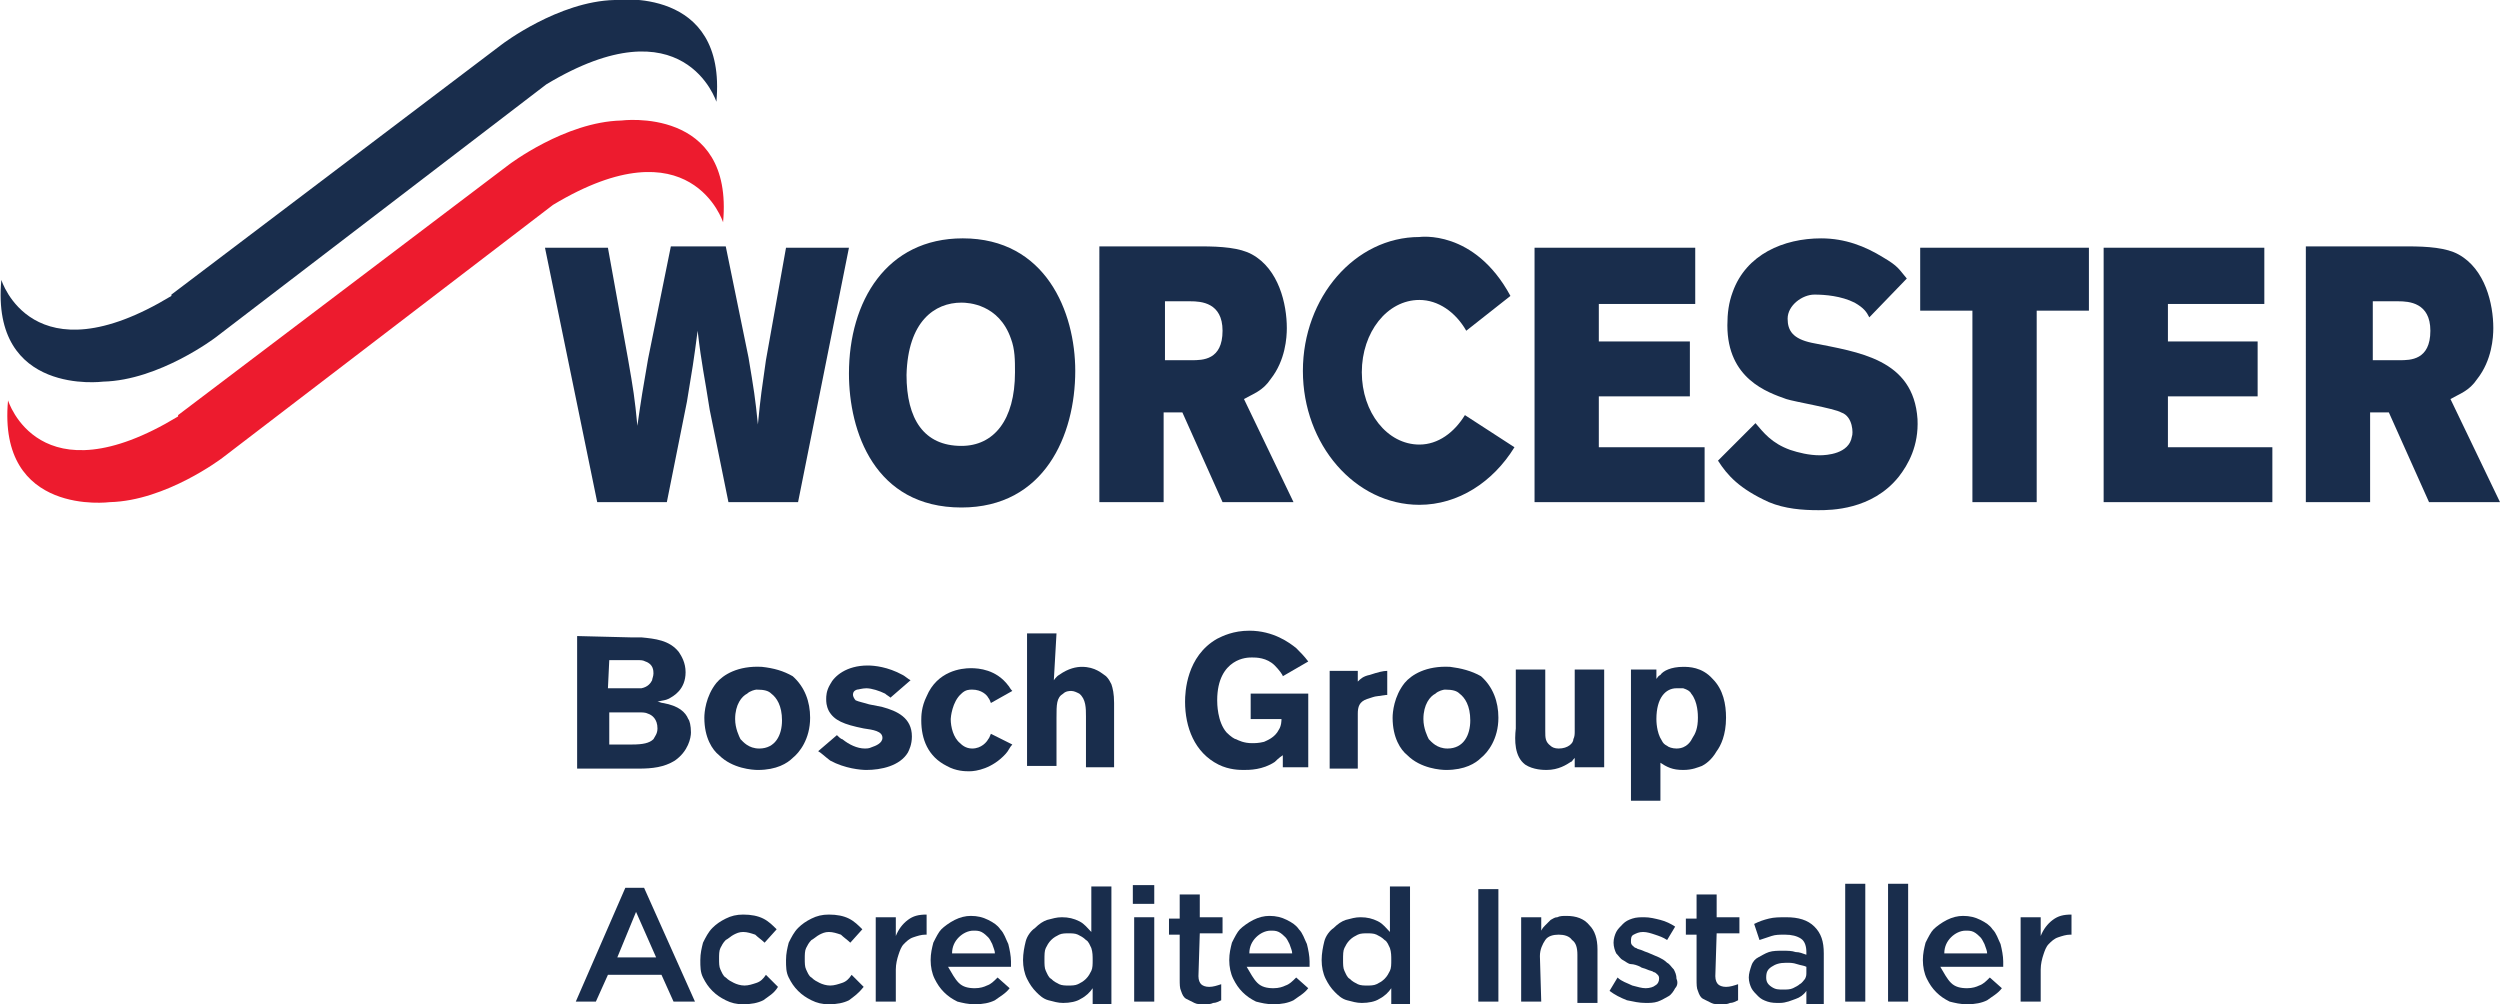 <?xml version="1.0" encoding="utf-8"?>
<!-- Generator: Adobe Illustrator 24.0.1, SVG Export Plug-In . SVG Version: 6.00 Build 0)  -->
<svg version="1.1" id="Layer_1" xmlns="http://www.w3.org/2000/svg" xmlns:xlink="http://www.w3.org/1999/xlink" x="0px" y="0px"
	 viewBox="0 0 186.7 75" style="enable-background:new 0 0 186.7 75;" xml:space="preserve">
<style type="text/css">
	.st0{fill:#192D4C;}
	.st1{fill:#ED1B2E;}
</style>
<g>
	<path class="st0" d="M37.5,3.3c0,0,4.2-3.2,8.4-3.3c0,0,8.4-1.1,7.6,7.6c0,0-2.4-7.5-12.7-1.3L16.1,25.2l0,0c0,0-4.2,3.2-8.4,3.3
		c0,0-8.4,1.1-7.6-7.6c0,0,2.3,7.5,12.7,1.2V22L37.5,3.3L37.5,3.3z"/>
	<path class="st1" d="M38,12.3c0,0,4.2-3.2,8.4-3.3c0,0,8.4-1.1,7.6,7.6c0,0-2.4-7.5-12.7-1.3L16.6,34.2l0,0c0,0-4.2,3.2-8.4,3.3
		c0,0-8.4,1.1-7.6-7.6c0,0,2.3,7.5,12.7,1.2V31L38,12.3L38,12.3z"/>
	<g>
		<path class="st0" d="M44.6,37.5h5.2l1.5-7.5c0.4-2.4,0.5-3,0.8-5.3c0.3,2.6,0.5,3.3,0.9,5.9l1.4,6.9h5.2l3.8-19h-4.7l-1.5,8.4
			c-0.3,2.1-0.4,2.7-0.6,4.8c-0.2-2-0.3-2.6-0.7-5l-1.7-8.3h-4.1l-1.7,8.4c-0.4,2.3-0.5,2.9-0.8,5c-0.2-2.1-0.3-2.7-0.7-5l-1.5-8.3
			h-4.7L44.6,37.5L44.6,37.5z"/>
		<path class="st0" d="M82.1,37.5h4.8v-6.7h1.4l3,6.7h5.3l-3.7-7.7c0.7-0.4,1.4-0.6,2-1.5c1.1-1.4,1.2-3.1,1.2-3.8
			c0-1.8-0.6-4.4-2.6-5.5c-0.9-0.5-2.3-0.6-3.8-0.6h-7.6L82.1,37.5L82.1,37.5z M88.9,22.5c0.8,0,2.4,0.1,2.4,2.2
			c0,2.2-1.5,2.2-2.3,2.2h-2v-4.4H88.9L88.9,22.5z"/>
		<polygon class="st0" points="114.6,37.5 127.3,37.5 127.3,33.4 119.4,33.4 119.4,29.6 126.2,29.6 126.2,25.5 119.4,25.5 
			119.4,22.7 126.6,22.7 126.6,18.5 114.6,18.5 		"/>
		<polygon class="st0" points="143.4,23.2 147.3,23.2 147.3,37.5 152.1,37.5 152.1,23.2 156,23.2 156,18.5 143.4,18.5 		"/>
		<polygon class="st0" points="157.1,37.5 169.7,37.5 169.7,33.4 161.9,33.4 161.9,29.6 168.6,29.6 168.6,25.5 161.9,25.5 
			161.9,22.7 169.1,22.7 169.1,18.5 157.1,18.5 		"/>
		<path class="st0" d="M172.2,37.5h4.8v-6.7h1.4l3,6.7h5.3l-3.7-7.7c0.7-0.4,1.4-0.6,2-1.5c1.1-1.4,1.2-3.1,1.2-3.8
			c0-1.8-0.6-4.4-2.6-5.5c-0.9-0.5-2.3-0.6-3.8-0.6h-7.6L172.2,37.5L172.2,37.5z M179.1,22.5c0.8,0,2.4,0.1,2.4,2.2
			c0,2.2-1.5,2.2-2.3,2.2h-2v-4.4H179.1L179.1,22.5z"/>
		<path class="st0" d="M109.5,24.7c-0.8-1.4-2.1-2.3-3.5-2.3c-2.4,0-4.3,2.4-4.3,5.4s1.9,5.4,4.3,5.4c1.4,0,2.6-0.9,3.4-2.2l3.7,2.4
			c-1.6,2.6-4.2,4.3-7.1,4.3c-4.8,0-8.7-4.5-8.7-10s3.9-10,8.7-10c0,0,4.1-0.6,6.8,4.4L109.5,24.7L109.5,24.7z"/>
		<path class="st0" d="M128.3,34.4c0.7,1.1,1.6,2.1,3.8,3.1c1.2,0.5,2.5,0.6,3.7,0.6c0.9,0,4,0,6-2.5c0.7-0.9,1.5-2.3,1.4-4.3
			c-0.3-4.5-4.4-5-7.9-5.7c-1.4-0.3-1.8-0.9-1.8-1.8c0-1,1.1-1.8,2-1.8c0.8,0,2,0.1,3,0.6c0.7,0.4,0.9,0.7,1.1,1.1l2.8-2.9
			c-0.6-0.7-0.6-0.9-1.8-1.6c-1.3-0.8-2.8-1.4-4.6-1.4c-2.8,0-5.6,1.2-6.6,4c-0.3,0.8-0.4,1.6-0.4,2.5c0,4,3,5,4.4,5.5
			c0.6,0.2,3.6,0.7,4.1,1c0.9,0.3,0.9,1.6,0.8,1.8c-0.2,1.3-1.9,1.4-2.4,1.4c-0.8,0-1.6-0.2-2.2-0.4c-1.4-0.5-2-1.3-2.6-2
			L128.3,34.4L128.3,34.4z"/>
		<path class="st0" d="M71.8,22.6c0.5,0,2.8,0.1,3.7,2.7c0.3,0.8,0.3,1.6,0.3,2.5c0,3.6-1.6,5.5-4,5.5c-2.8,0-4.1-2-4.1-5.3
			C67.8,24,69.8,22.6,71.8,22.6L71.8,22.6z M71.9,17.8c-5.7,0-8.5,4.7-8.5,10.1c0,4.3,1.9,10,8.4,10c6.2,0,8.5-5.4,8.5-10.2
			C80.3,23.3,78.1,17.8,71.9,17.8L71.9,17.8z"/>
	</g>
	<g>
		<path class="st0" d="M45.5,49.3h2.1c0.3,0,0.4,0,0.6,0.1c0.6,0.2,0.6,0.7,0.6,0.9s-0.1,0.4-0.1,0.5c-0.1,0.2-0.3,0.5-0.8,0.6
			c-0.2,0-0.5,0-0.6,0h-1.9L45.5,49.3L45.5,49.3z M43.1,47.5v9.9h4.6c1,0,1.9-0.1,2.7-0.6c1-0.7,1.2-1.7,1.2-2.1
			c0-0.5-0.1-0.9-0.2-1c-0.2-0.5-0.7-1-1.9-1.2c-0.1,0-0.3-0.1-0.4-0.1c0.4-0.1,0.6-0.1,0.8-0.2c0.4-0.2,1.3-0.7,1.3-2
			c0-0.7-0.3-1.2-0.5-1.5c-0.7-0.9-1.8-1-2.8-1.1c-0.3,0-0.5,0-0.8,0L43.1,47.5L43.1,47.5z M45.5,53.2h2.1c0.4,0,0.6,0,0.8,0.1
			c0.3,0.1,0.7,0.4,0.7,1.1c0,0.4-0.2,0.6-0.3,0.8c-0.3,0.3-0.8,0.4-1.6,0.4h-1.7V53.2L45.5,53.2z"/>
		<path class="st0" d="M56.5,51.5c0.6,0,0.9,0.1,1.1,0.3c0.4,0.3,0.8,0.9,0.8,2s-0.5,2.1-1.7,2.1c-0.8,0-1.2-0.5-1.4-0.7
			c-0.1-0.2-0.4-0.8-0.4-1.5c0-1.1,0.5-1.7,0.9-1.9C56,51.6,56.4,51.5,56.5,51.5L56.5,51.5z M56.9,49.8c-1.8-0.1-2.9,0.6-3.4,1.2
			c-0.8,1-0.9,2.2-0.9,2.6c0,1.5,0.6,2.4,1.1,2.8c1,1,2.5,1.1,2.9,1.1c1.4,0,2.2-0.5,2.6-0.9c0.5-0.4,1.3-1.4,1.3-3
			c0-1.2-0.4-2.3-1.3-3.1C58.5,50.1,57.8,49.9,56.9,49.8L56.9,49.8z"/>
		<path class="st0" d="M66.5,52.1c-0.1-0.1-0.3-0.2-0.4-0.3c-0.4-0.2-1-0.4-1.4-0.4c-0.3,0-0.6,0.1-0.7,0.1
			c-0.3,0.1-0.3,0.3-0.3,0.4c0,0.1,0.1,0.3,0.2,0.4c0.2,0.1,0.7,0.2,1,0.3l1,0.2c1.1,0.3,2.2,0.8,2.2,2.2c0,0.6-0.2,1-0.3,1.2
			c-0.6,1-2,1.3-3.1,1.3c-0.4,0-1.6-0.1-2.7-0.7c-0.4-0.3-0.7-0.6-0.9-0.7l1.4-1.2c0.1,0.1,0.3,0.3,0.4,0.3c0.5,0.4,1.1,0.7,1.7,0.7
			c0.1,0,0.3,0,0.5-0.1c0.3-0.1,0.8-0.3,0.8-0.7c0-0.5-0.7-0.6-1.4-0.7c-1.5-0.3-2.2-0.6-2.6-1.3c-0.2-0.4-0.2-0.7-0.2-0.9
			s0-0.6,0.3-1.1c0.3-0.6,1.2-1.4,2.8-1.4c0.5,0,1.5,0.1,2.6,0.7c0.2,0.1,0.4,0.3,0.6,0.4L66.5,52.1L66.5,52.1z"/>
		<path class="st0" d="M74,52.5c0,0-0.1-0.3-0.2-0.4c-0.1-0.2-0.5-0.6-1.2-0.6c-0.2,0-0.5,0-0.8,0.3c-0.7,0.6-0.8,1.8-0.8,1.9
			c0,0.6,0.2,1.4,0.7,1.8c0.1,0.1,0.4,0.4,0.9,0.4c0.7,0,1.1-0.5,1.2-0.7c0.1-0.1,0.1-0.2,0.2-0.4l1.6,0.8c-0.2,0.2-0.3,0.5-0.5,0.7
			c-1,1.1-2.2,1.3-2.7,1.3c-0.3,0-1,0-1.7-0.4c-1.4-0.7-1.9-2-1.9-3.4c0-0.3,0-1,0.4-1.8c0.8-1.9,2.6-2.1,3.3-2.1
			c0.6,0,1.9,0.1,2.8,1.3c0.1,0.1,0.1,0.2,0.3,0.4L74,52.5L74,52.5z"/>
		<path class="st0" d="M78.7,50.8c0,0,0.2-0.3,0.4-0.4c0.7-0.5,1.3-0.6,1.7-0.6c1,0,1.5,0.5,1.8,0.7c0.2,0.2,0.3,0.4,0.4,0.6
			c0.1,0.3,0.2,0.7,0.2,1.4v4.8h-2.1v-3.8c0-0.6,0-1.3-0.5-1.7c-0.2-0.1-0.4-0.2-0.6-0.2c-0.1,0-0.4,0-0.6,0.2
			c-0.5,0.3-0.5,0.8-0.5,1.8v3.6h-2.2v-9.9h2.2L78.7,50.8L78.7,50.8z"/>
		<path class="st0" d="M95.8,50.5c0-0.1-0.3-0.5-0.6-0.8c-0.6-0.6-1.4-0.6-1.7-0.6c-0.2,0-0.8,0-1.4,0.4c-0.6,0.4-1.2,1.2-1.2,2.8
			c0,0.2,0,1.6,0.7,2.4c0.3,0.3,0.6,0.5,0.7,0.5c0.2,0.1,0.6,0.3,1.2,0.3c0.2,0,0.5,0,0.9-0.1c0.2-0.1,0.8-0.3,1.1-0.9
			c0.2-0.3,0.2-0.7,0.2-0.8h-2.3v-1.9h4.3v5.5h-1.9v-0.9c-0.3,0.2-0.5,0.4-0.6,0.5c-0.9,0.6-1.9,0.6-2.3,0.6c-0.3,0-1.1,0-1.9-0.4
			c-1.8-0.9-2.5-2.8-2.5-4.7c0-0.7,0.1-3.4,2.4-4.7c0.4-0.2,1.2-0.6,2.4-0.6c1.8,0,3,0.9,3.5,1.3c0.3,0.3,0.6,0.6,0.9,1L95.8,50.5
			L95.8,50.5z"/>
		<path class="st0" d="M103.5,51.9l-0.7,0.1c-0.1,0-0.4,0.1-0.7,0.2c-0.6,0.2-0.7,0.6-0.7,1.1v4.1h-2.1v-7.3h2.1v0.8
			c0.2-0.2,0.4-0.4,0.9-0.5c0.6-0.2,1-0.3,1.3-0.3v1.8H103.5z"/>
		<path class="st0" d="M107.9,51.5c0.6,0,0.9,0.1,1.1,0.3c0.4,0.3,0.8,0.9,0.8,2s-0.5,2.1-1.7,2.1c-0.8,0-1.2-0.5-1.4-0.7
			c-0.1-0.2-0.4-0.8-0.4-1.5c0-1.1,0.5-1.7,0.9-1.9C107.4,51.6,107.8,51.5,107.9,51.5L107.9,51.5z M108.3,49.8
			c-1.8-0.1-2.9,0.6-3.4,1.2c-0.8,1-0.9,2.2-0.9,2.6c0,1.5,0.6,2.4,1.1,2.8c1,1,2.5,1.1,2.9,1.1c1.4,0,2.2-0.5,2.6-0.9
			c0.5-0.4,1.3-1.4,1.3-3c0-1.2-0.4-2.3-1.3-3.1C109.9,50.1,109.1,49.9,108.3,49.8L108.3,49.8z"/>
		<path class="st0" d="M119.8,50v7.3h-2.2v-0.7c-0.2,0.2-0.2,0.3-0.3,0.3c-0.3,0.2-0.9,0.6-1.8,0.6c-0.2,0-1,0-1.6-0.4
			c-0.8-0.6-0.8-1.8-0.7-2.7V50h2.2v4.6c0,0.5,0,0.8,0.4,1.1c0.1,0.1,0.3,0.2,0.6,0.2c0.7,0,1.1-0.4,1.1-0.7
			c0.1-0.2,0.1-0.4,0.1-0.6V50L119.8,50L119.8,50z"/>
		<path class="st0" d="M125.7,51.4c0.3,0.1,0.5,0.2,0.6,0.4c0.5,0.6,0.5,1.6,0.5,1.8c0,0.8-0.2,1.2-0.4,1.5
			c-0.1,0.2-0.4,0.8-1.2,0.8c-0.3,0-0.6-0.1-0.7-0.2c-0.2-0.1-0.3-0.2-0.4-0.4c-0.4-0.6-0.4-1.5-0.4-1.6c0-1.6,0.7-2.3,1.5-2.3
			C125.4,51.4,125.5,51.4,125.7,51.4L125.7,51.4z M123.9,56.9c0.6,0.4,1,0.6,1.8,0.6c0.7,0,1.1-0.2,1.4-0.3c0.2-0.1,0.7-0.4,1.1-1.1
			c0.3-0.4,0.7-1.2,0.7-2.5c0-1-0.2-2.1-1-2.9c-0.8-0.9-1.8-0.9-2.2-0.9c-0.9,0-1.5,0.3-1.7,0.6c-0.2,0.1-0.2,0.2-0.3,0.3V50h-1.9
			v9.8h2.2v-2.9H123.9z"/>
	</g>
	<g>
		<path class="st0" d="M51.9,74.8h-1.6l-0.9-2h-4l-0.9,2H43l3.7-8.5h1.4L51.9,74.8z M47.5,68.1l-1.4,3.4H49L47.5,68.1z"/>
		<path class="st0" d="M57,74.7c-0.4,0.2-0.9,0.3-1.5,0.3c-0.5,0-0.9-0.1-1.3-0.3c-0.4-0.2-0.7-0.4-1-0.7s-0.5-0.6-0.7-1
			s-0.2-0.8-0.2-1.3s0.1-0.9,0.2-1.3c0.2-0.4,0.4-0.8,0.7-1.1s0.6-0.5,1-0.7s0.8-0.3,1.3-0.3c0.6,0,1.1,0.1,1.5,0.3s0.7,0.5,1,0.8
			l-0.9,1c-0.2-0.2-0.5-0.4-0.7-0.6c-0.3-0.1-0.6-0.2-0.9-0.2c-0.3,0-0.5,0.1-0.7,0.2c-0.2,0.1-0.4,0.3-0.6,0.4
			c-0.2,0.2-0.3,0.4-0.4,0.6c-0.1,0.2-0.1,0.5-0.1,0.8s0,0.6,0.1,0.8s0.2,0.5,0.4,0.6c0.2,0.2,0.4,0.3,0.6,0.4
			c0.2,0.1,0.5,0.2,0.8,0.2s0.6-0.1,0.9-0.2c0.3-0.1,0.5-0.3,0.7-0.6l0.9,0.9C57.8,74.2,57.4,74.4,57,74.7z"/>
		<path class="st0" d="M63.4,74.7C63,74.9,62.5,75,61.9,75c-0.5,0-0.9-0.1-1.3-0.3c-0.4-0.2-0.7-0.4-1-0.7s-0.5-0.6-0.7-1
			s-0.2-0.8-0.2-1.3s0.1-0.9,0.2-1.3c0.2-0.4,0.4-0.8,0.7-1.1s0.6-0.5,1-0.7s0.8-0.3,1.3-0.3c0.6,0,1.1,0.1,1.5,0.3s0.7,0.5,1,0.8
			l-0.9,1c-0.2-0.2-0.5-0.4-0.7-0.6c-0.3-0.1-0.6-0.2-0.9-0.2c-0.3,0-0.5,0.1-0.7,0.2c-0.2,0.1-0.4,0.3-0.6,0.4
			c-0.2,0.2-0.3,0.4-0.4,0.6c-0.1,0.2-0.1,0.5-0.1,0.8s0,0.6,0.1,0.8s0.2,0.5,0.4,0.6c0.2,0.2,0.4,0.3,0.6,0.4
			c0.2,0.1,0.5,0.2,0.8,0.2s0.6-0.1,0.9-0.2c0.3-0.1,0.5-0.3,0.7-0.6l0.9,0.9C64.1,74.2,63.8,74.4,63.4,74.7z"/>
		<path class="st0" d="M66.9,74.8h-1.5v-6.3h1.5v1.4c0.2-0.5,0.5-0.9,0.9-1.2s0.8-0.4,1.4-0.4v1.5h-0.1c-0.3,0-0.6,0.1-0.9,0.2
			c-0.3,0.1-0.5,0.3-0.7,0.5s-0.3,0.5-0.4,0.8c-0.1,0.3-0.2,0.7-0.2,1.1V74.8z"/>
		<path class="st0" d="M71.6,73.4c0.3,0.3,0.7,0.4,1.2,0.4c0.4,0,0.7-0.1,0.9-0.2c0.3-0.1,0.5-0.3,0.8-0.6l0.9,0.8
			c-0.3,0.4-0.7,0.6-1.1,0.9c-0.4,0.2-0.9,0.3-1.5,0.3c-0.5,0-0.9-0.1-1.3-0.2c-0.4-0.2-0.7-0.4-1-0.7s-0.5-0.6-0.7-1
			s-0.3-0.9-0.3-1.4s0.1-0.9,0.2-1.3c0.2-0.4,0.4-0.8,0.6-1s0.6-0.5,1-0.7s0.8-0.3,1.2-0.3c0.5,0,0.9,0.1,1.3,0.3
			c0.4,0.2,0.7,0.4,0.9,0.7c0.3,0.3,0.4,0.7,0.6,1.1c0.1,0.4,0.2,0.9,0.2,1.3c0,0.1,0,0.1,0,0.2c0,0.1,0,0.1,0,0.2h-4.7
			C71.1,72.7,71.3,73.1,71.6,73.4z M74.3,71.2c0-0.2-0.1-0.4-0.2-0.7c-0.1-0.2-0.2-0.4-0.3-0.5s-0.3-0.3-0.5-0.4
			c-0.2-0.1-0.4-0.1-0.6-0.1c-0.4,0-0.8,0.2-1.1,0.5s-0.5,0.7-0.5,1.2H74.3z"/>
		<path class="st0" d="M81.6,74.8v-1c-0.2,0.3-0.5,0.6-0.9,0.8c-0.3,0.2-0.8,0.3-1.3,0.3c-0.4,0-0.7-0.1-1.1-0.2
			c-0.4-0.1-0.7-0.4-0.9-0.6c-0.3-0.3-0.5-0.6-0.7-1s-0.3-0.9-0.3-1.4s0.1-1,0.2-1.4s0.4-0.8,0.7-1c0.3-0.3,0.6-0.5,0.9-0.6
			c0.4-0.1,0.7-0.2,1.1-0.2c0.5,0,0.9,0.1,1.3,0.3s0.6,0.5,0.9,0.8v-3.4H83V75h-1.4V74.8z M81.5,70.8c-0.1-0.2-0.2-0.5-0.4-0.6
			c-0.2-0.2-0.4-0.3-0.6-0.4c-0.2-0.1-0.5-0.1-0.7-0.1s-0.5,0-0.7,0.1s-0.4,0.2-0.6,0.4c-0.2,0.2-0.3,0.4-0.4,0.6S78,71.3,78,71.7
			c0,0.3,0,0.6,0.1,0.8s0.2,0.5,0.4,0.6c0.2,0.2,0.4,0.3,0.6,0.4c0.2,0.1,0.5,0.1,0.7,0.1s0.5,0,0.7-0.1s0.4-0.2,0.6-0.4
			c0.2-0.2,0.3-0.4,0.4-0.6s0.1-0.5,0.1-0.8C81.6,71.4,81.6,71.1,81.5,70.8z"/>
		<path class="st0" d="M84.6,67.5v-1.4h1.6v1.4H84.6z M84.7,74.8v-6.3h1.5v6.3H84.7z"/>
		<path class="st0" d="M89.5,72.9c0,0.3,0.1,0.5,0.2,0.6c0.1,0.1,0.3,0.2,0.6,0.2s0.6-0.1,0.9-0.2v1.2c-0.2,0.1-0.4,0.2-0.6,0.2
			C90.4,75,90.2,75,89.9,75s-0.5,0-0.7-0.1s-0.4-0.2-0.6-0.3s-0.3-0.3-0.4-0.6c-0.1-0.2-0.1-0.5-0.1-0.9v-3.3h-0.8v-1.2h0.8v-1.8
			h1.5v1.7h1.7v1.2h-1.7L89.5,72.9L89.5,72.9z"/>
		<path class="st0" d="M93.9,73.4c0.3,0.3,0.7,0.4,1.2,0.4c0.4,0,0.7-0.1,0.9-0.2c0.3-0.1,0.5-0.3,0.8-0.6l0.9,0.8
			c-0.3,0.4-0.7,0.6-1.1,0.9c-0.4,0.2-0.9,0.3-1.5,0.3c-0.5,0-0.9-0.1-1.3-0.2c-0.4-0.2-0.7-0.4-1-0.7s-0.5-0.6-0.7-1
			s-0.3-0.9-0.3-1.4s0.1-0.9,0.2-1.3c0.2-0.4,0.4-0.8,0.6-1s0.6-0.5,1-0.7s0.8-0.3,1.2-0.3c0.5,0,0.9,0.1,1.3,0.3
			c0.4,0.2,0.7,0.4,0.9,0.7c0.3,0.3,0.4,0.7,0.6,1.1c0.1,0.4,0.2,0.9,0.2,1.3c0,0.1,0,0.1,0,0.2c0,0.1,0,0.1,0,0.2h-4.7
			C93.4,72.7,93.6,73.1,93.9,73.4z M96.5,71.2c0-0.2-0.1-0.4-0.2-0.7c-0.1-0.2-0.2-0.4-0.3-0.5s-0.3-0.3-0.5-0.4
			c-0.2-0.1-0.4-0.1-0.6-0.1c-0.4,0-0.8,0.2-1.1,0.5s-0.5,0.7-0.5,1.2H96.5z"/>
		<path class="st0" d="M103.9,74.8v-1c-0.2,0.3-0.5,0.6-0.9,0.8c-0.3,0.2-0.8,0.3-1.3,0.3c-0.4,0-0.7-0.1-1.1-0.2
			c-0.4-0.1-0.7-0.4-0.9-0.6c-0.3-0.3-0.5-0.6-0.7-1s-0.3-0.9-0.3-1.4s0.1-1,0.2-1.4s0.4-0.8,0.7-1c0.3-0.3,0.6-0.5,0.9-0.6
			c0.4-0.1,0.7-0.2,1.1-0.2c0.5,0,0.9,0.1,1.3,0.3s0.6,0.5,0.9,0.8v-3.4h1.5V75h-1.4V74.8z M103.8,70.8c-0.1-0.2-0.2-0.5-0.4-0.6
			c-0.2-0.2-0.4-0.3-0.6-0.4c-0.2-0.1-0.5-0.1-0.7-0.1s-0.5,0-0.7,0.1s-0.4,0.2-0.6,0.4c-0.2,0.2-0.3,0.4-0.4,0.6s-0.1,0.5-0.1,0.9
			c0,0.3,0,0.6,0.1,0.8s0.2,0.5,0.4,0.6c0.2,0.2,0.4,0.3,0.6,0.4c0.2,0.1,0.5,0.1,0.7,0.1s0.5,0,0.7-0.1s0.4-0.2,0.6-0.4
			c0.2-0.2,0.3-0.4,0.4-0.6s0.1-0.5,0.1-0.8C103.9,71.4,103.9,71.1,103.8,70.8z"/>
		<path class="st0" d="M111.9,66.4v8.4h-1.5v-8.4H111.9z"/>
		<path class="st0" d="M115.1,74.8h-1.5v-6.3h1.5v1c0.1-0.2,0.2-0.3,0.3-0.4c0.1-0.1,0.3-0.3,0.4-0.4c0.2-0.1,0.3-0.2,0.5-0.2
			c0.2-0.1,0.4-0.1,0.7-0.1c0.7,0,1.3,0.2,1.7,0.7c0.4,0.4,0.6,1,0.6,1.8v4h-1.5v-3.6c0-0.5-0.1-0.9-0.4-1.1c-0.2-0.3-0.6-0.4-1-0.4
			s-0.8,0.1-1,0.4s-0.4,0.7-0.4,1.2L115.1,74.8L115.1,74.8z"/>
		<path class="st0" d="M125.1,73.8c-0.1,0.2-0.3,0.5-0.5,0.6s-0.5,0.3-0.8,0.4c-0.3,0.1-0.6,0.1-0.9,0.1c-0.5,0-0.9-0.1-1.4-0.2
			c-0.5-0.2-0.9-0.4-1.3-0.7l0.6-1c0.3,0.3,0.7,0.4,1.1,0.6c0.4,0.1,0.7,0.2,1,0.2s0.6-0.1,0.7-0.2c0.2-0.1,0.3-0.3,0.3-0.5l0,0
			c0-0.1,0-0.2-0.1-0.3s-0.2-0.2-0.3-0.2c-0.1-0.1-0.3-0.1-0.5-0.2c-0.2-0.1-0.4-0.1-0.5-0.2c-0.2-0.1-0.5-0.2-0.7-0.2
			s-0.4-0.2-0.6-0.3s-0.3-0.3-0.5-0.5c-0.1-0.2-0.2-0.5-0.2-0.8l0,0c0-0.3,0.1-0.6,0.2-0.8c0.1-0.2,0.3-0.4,0.5-0.6
			c0.2-0.2,0.4-0.3,0.7-0.4c0.3-0.1,0.6-0.1,0.9-0.1c0.4,0,0.8,0.1,1.2,0.2c0.4,0.1,0.8,0.3,1.1,0.5l-0.6,1
			c-0.3-0.2-0.6-0.3-0.9-0.4c-0.3-0.1-0.6-0.2-0.9-0.2c-0.3,0-0.5,0.1-0.7,0.2c-0.2,0.1-0.2,0.3-0.2,0.5l0,0c0,0.1,0,0.2,0.1,0.3
			s0.2,0.2,0.3,0.2c0.1,0.1,0.3,0.1,0.5,0.2c0.2,0.1,0.3,0.1,0.5,0.2c0.2,0.1,0.5,0.2,0.7,0.3s0.4,0.2,0.6,0.4
			c0.2,0.1,0.3,0.3,0.5,0.5c0.1,0.2,0.2,0.4,0.2,0.7l0,0C125.3,73.3,125.3,73.6,125.1,73.8z"/>
		<path class="st0" d="M128.1,72.9c0,0.3,0.1,0.5,0.2,0.6c0.1,0.1,0.3,0.2,0.6,0.2s0.6-0.1,0.9-0.2v1.2c-0.2,0.1-0.4,0.2-0.6,0.2
			c-0.2,0.1-0.4,0.1-0.7,0.1s-0.5,0-0.7-0.1s-0.4-0.2-0.6-0.3s-0.3-0.3-0.4-0.6c-0.1-0.2-0.1-0.5-0.1-0.9v-3.3h-0.8v-1.2h0.8v-1.8
			h1.5v1.7h1.7v1.2h-1.7L128.1,72.9L128.1,72.9z"/>
		<path class="st0" d="M134.9,74.8V74c-0.2,0.3-0.5,0.5-0.8,0.6s-0.7,0.3-1.2,0.3c-0.3,0-0.6,0-0.9-0.1s-0.5-0.2-0.7-0.4
			s-0.4-0.4-0.5-0.6s-0.2-0.5-0.2-0.8l0,0c0-0.3,0.1-0.6,0.2-0.9s0.3-0.5,0.5-0.6s0.5-0.3,0.8-0.4s0.7-0.1,1-0.1c0.4,0,0.7,0,1,0.1
			c0.3,0,0.5,0.1,0.8,0.2v-0.2c0-0.4-0.1-0.8-0.4-1c-0.3-0.2-0.7-0.3-1.2-0.3c-0.4,0-0.7,0-1,0.1s-0.6,0.2-0.9,0.3L131,69
			c0.4-0.2,0.7-0.3,1.1-0.4c0.4-0.1,0.8-0.1,1.3-0.1c0.9,0,1.6,0.2,2.1,0.7s0.7,1.1,0.7,2V75h-1.3V74.8z M134.9,72.2
			c-0.2-0.1-0.4-0.1-0.7-0.2s-0.5-0.1-0.8-0.1c-0.5,0-0.8,0.1-1.1,0.3s-0.4,0.4-0.4,0.8l0,0c0,0.3,0.1,0.5,0.4,0.7s0.5,0.2,0.9,0.2
			c0.2,0,0.5,0,0.7-0.1s0.4-0.2,0.5-0.3c0.2-0.1,0.3-0.3,0.4-0.4c0.1-0.2,0.1-0.3,0.1-0.5L134.9,72.2L134.9,72.2z"/>
		<path class="st0" d="M137.8,74.8V66h1.5v8.8H137.8z"/>
		<path class="st0" d="M141,74.8V66h1.5v8.8H141z"/>
		<path class="st0" d="M145.7,73.4c0.3,0.3,0.7,0.4,1.2,0.4c0.4,0,0.7-0.1,0.9-0.2c0.3-0.1,0.5-0.3,0.8-0.6l0.9,0.8
			c-0.3,0.4-0.7,0.6-1.1,0.9c-0.4,0.2-0.9,0.3-1.5,0.3c-0.5,0-0.9-0.1-1.3-0.2c-0.4-0.2-0.7-0.4-1-0.7s-0.5-0.6-0.7-1
			s-0.3-0.9-0.3-1.4s0.1-0.9,0.2-1.3c0.2-0.4,0.4-0.8,0.6-1s0.6-0.5,1-0.7s0.8-0.3,1.2-0.3c0.5,0,0.9,0.1,1.3,0.3
			c0.4,0.2,0.7,0.4,0.9,0.7c0.3,0.3,0.4,0.7,0.6,1.1c0.1,0.4,0.2,0.9,0.2,1.3c0,0.1,0,0.1,0,0.2c0,0.1,0,0.1,0,0.2h-4.7
			C145.2,72.7,145.4,73.1,145.7,73.4z M148.4,71.2c0-0.2-0.1-0.4-0.2-0.7c-0.1-0.2-0.2-0.4-0.3-0.5s-0.3-0.3-0.5-0.4
			c-0.2-0.1-0.4-0.1-0.6-0.1c-0.4,0-0.8,0.2-1.1,0.5s-0.5,0.7-0.5,1.2H148.4z"/>
		<path class="st0" d="M152.4,74.8h-1.5v-6.3h1.5v1.4c0.2-0.5,0.5-0.9,0.9-1.2s0.8-0.4,1.4-0.4v1.5h-0.1c-0.3,0-0.6,0.1-0.9,0.2
			c-0.3,0.1-0.5,0.3-0.7,0.5s-0.3,0.5-0.4,0.8s-0.2,0.7-0.2,1.1L152.4,74.8L152.4,74.8z"/>
	</g>
</g>
</svg>
